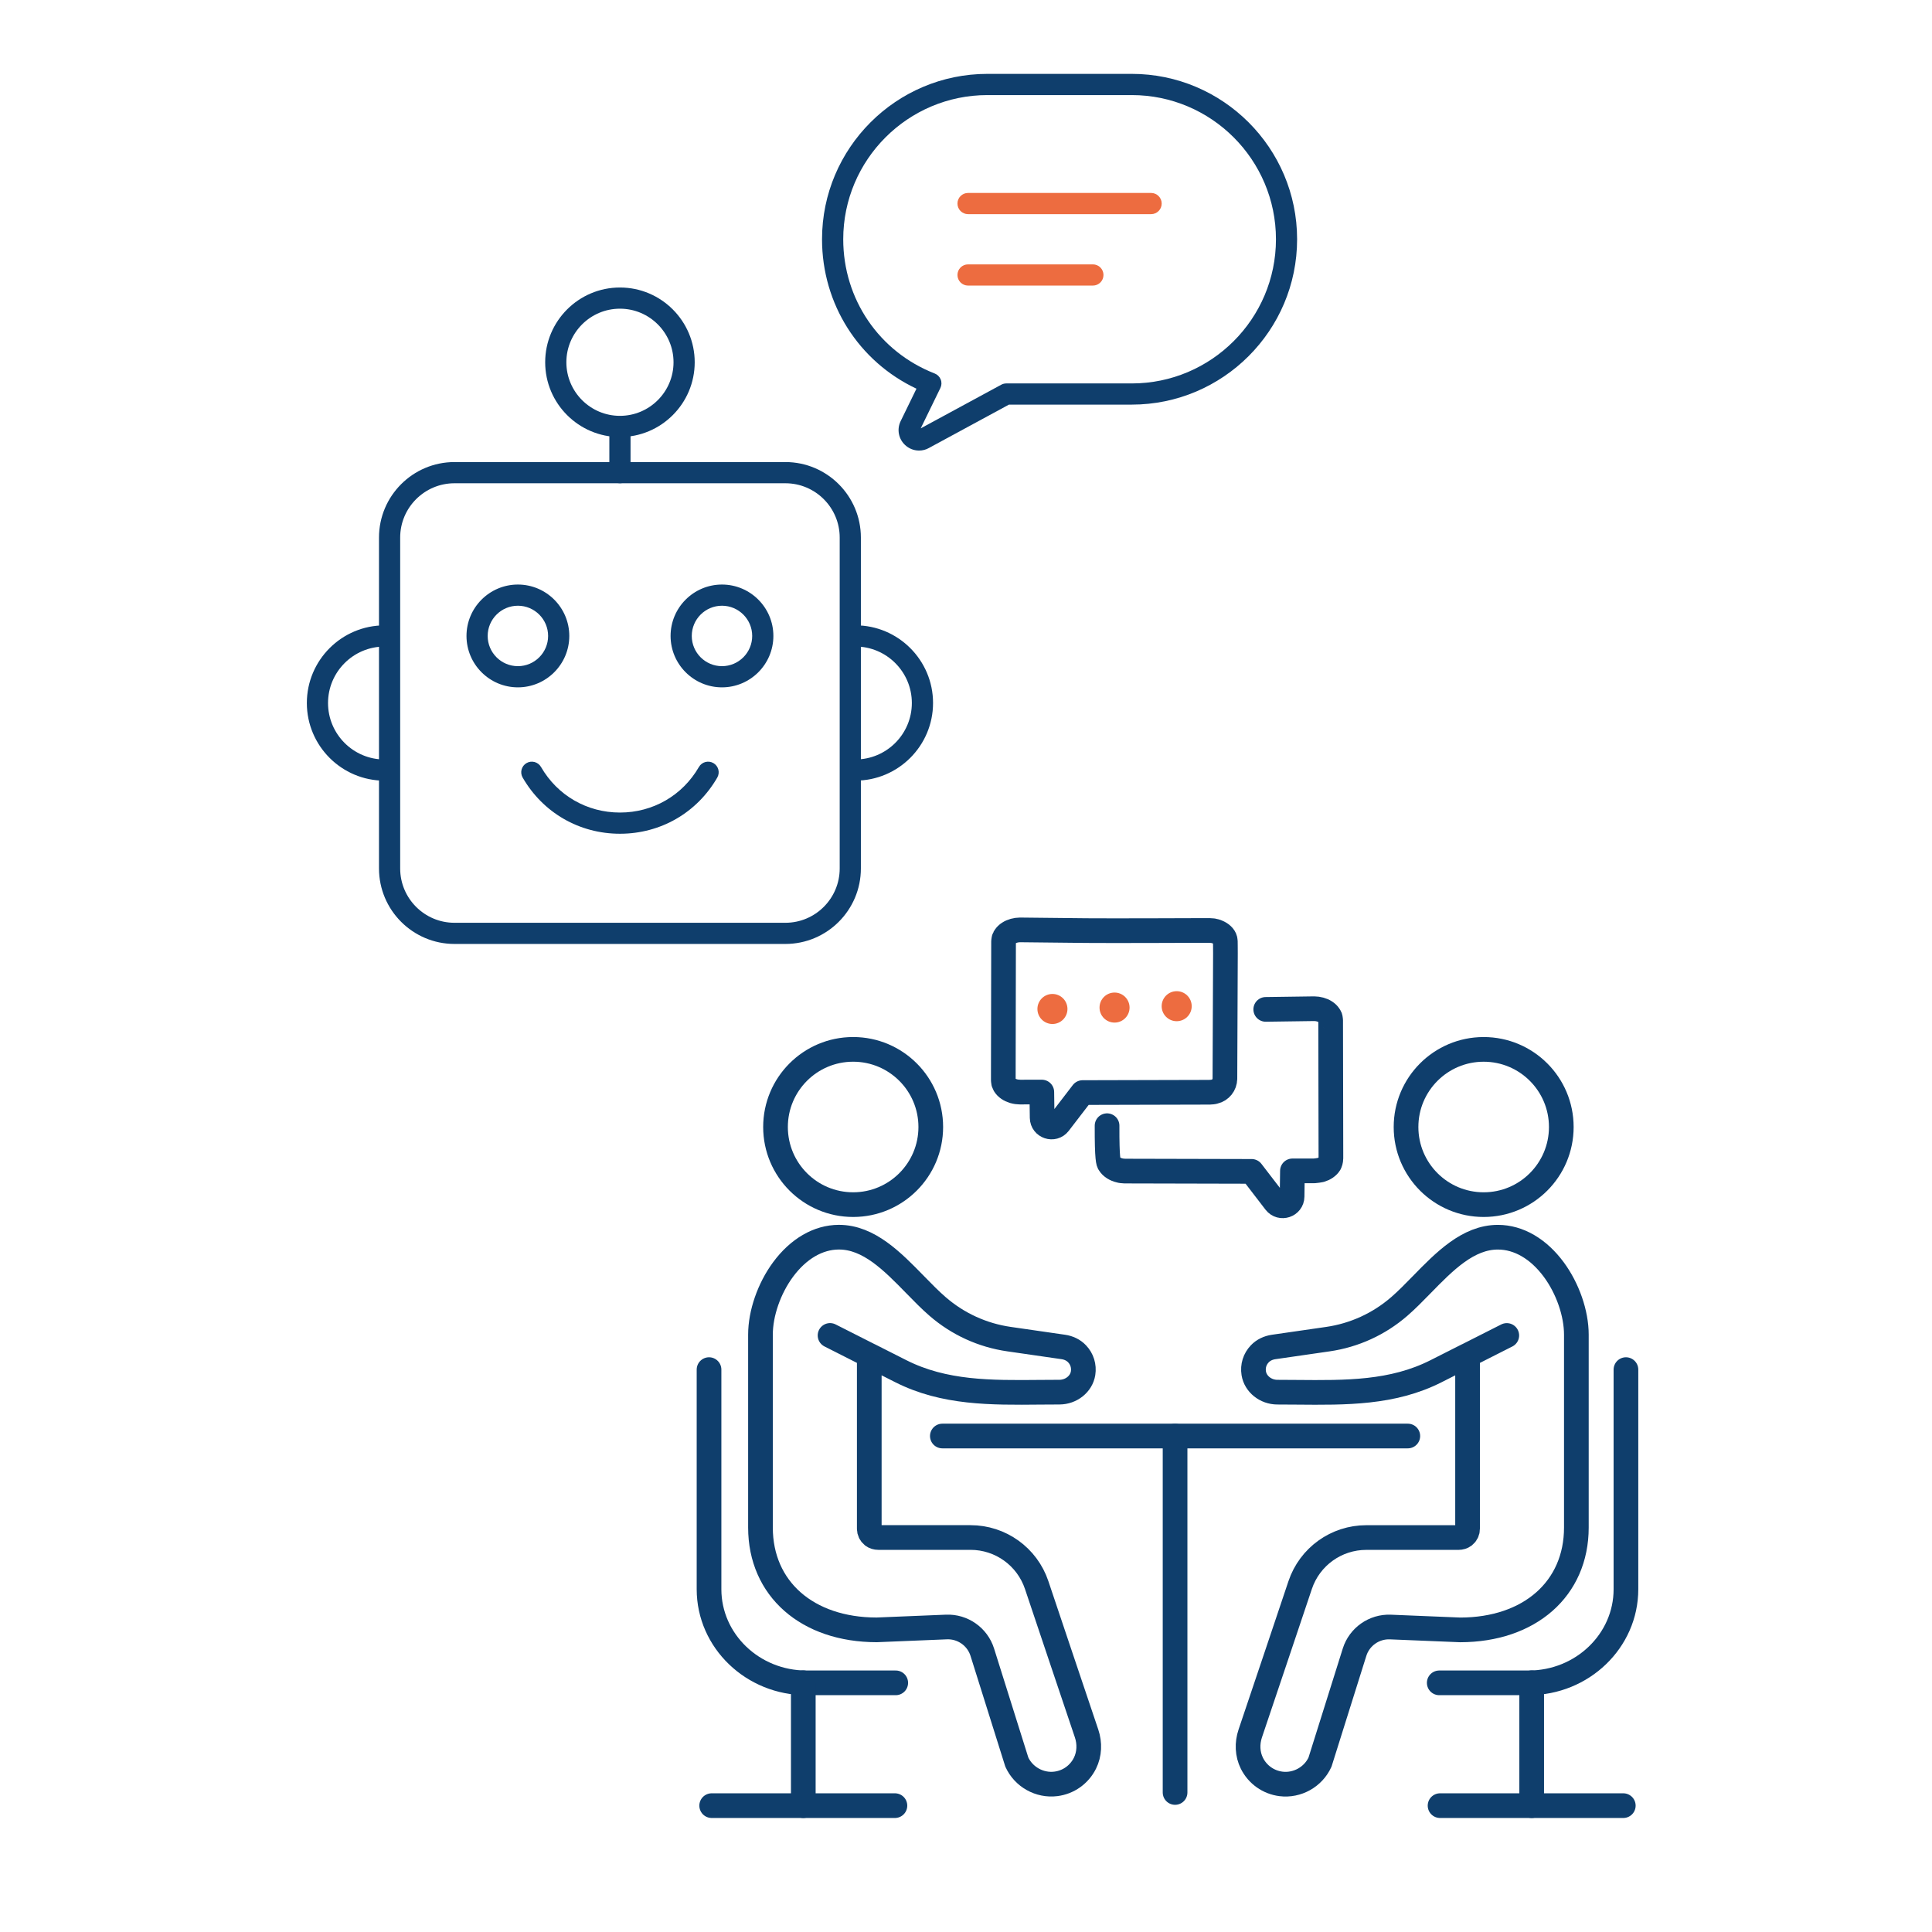 <svg width="340" height="340" viewBox="0 0 340 340" fill="none" xmlns="http://www.w3.org/2000/svg">
<path d="M161.742 79.292C160.811 79.292 159.927 78.934 159.25 78.286C158.112 77.204 157.808 75.522 158.504 74.103L161.282 68.404C151.122 63.621 144.664 53.506 144.664 42.103C144.664 26.057 157.718 13 173.765 13H199.166C215.213 13 228.269 26.054 228.269 42.103C228.269 58.152 215.215 71.206 199.166 71.206H177.559L163.454 78.85C162.957 79.133 162.353 79.292 161.74 79.292H161.742ZM161.658 75.588C161.658 75.588 161.652 75.59 161.65 75.593L161.658 75.588ZM173.767 16.733C159.777 16.733 148.395 28.115 148.395 42.106C148.395 52.641 154.713 61.914 164.494 65.73C164.978 65.92 165.362 66.304 165.552 66.788C165.743 67.272 165.719 67.814 165.491 68.283L162.031 75.384L176.204 67.703C176.476 67.555 176.781 67.478 177.093 67.478H199.174C213.165 67.478 224.547 56.096 224.547 42.106C224.547 28.115 213.165 16.733 199.174 16.733H173.773H173.767Z" fill="#0F3E6C"/>
<path d="M202.574 37.687H170.362C169.333 37.687 168.497 36.853 168.497 35.821C168.497 34.789 169.33 33.956 170.362 33.956H202.574C203.603 33.956 204.439 34.789 204.439 35.821C204.439 36.853 203.606 37.687 202.574 37.687Z" fill="#ED6C40"/>
<path d="M192.329 50.257H170.362C169.333 50.257 168.497 49.423 168.497 48.392C168.497 47.36 169.33 46.526 170.362 46.526H192.329C193.359 46.526 194.195 47.36 194.195 48.392C194.195 49.423 193.361 50.257 192.329 50.257Z" fill="#ED6C40"/>
<path d="M138.217 166.119H79.981C72.656 166.119 66.697 160.161 66.697 152.835V94.6C66.697 87.274 72.656 81.315 79.981 81.315H138.217C145.543 81.315 151.501 87.274 151.501 94.6V152.835C151.501 160.161 145.543 166.119 138.217 166.119ZM79.981 85.046C74.714 85.046 70.425 89.332 70.425 94.602V152.838C70.425 158.108 74.711 162.394 79.981 162.394H138.217C143.487 162.394 147.773 158.108 147.773 152.838V94.602C147.773 89.332 143.487 85.046 138.217 85.046H79.981Z" fill="#0F3E6C"/>
<path d="M109.1 85.046C108.07 85.046 107.234 84.212 107.234 83.18V76.061C107.234 75.031 108.068 74.195 109.1 74.195C110.131 74.195 110.965 75.029 110.965 76.061V83.18C110.965 84.209 110.131 85.046 109.1 85.046Z" fill="#0F3E6C"/>
<path d="M109.1 76.91C101.846 76.91 95.943 71.008 95.943 63.753C95.943 56.498 101.846 50.596 109.1 50.596C116.355 50.596 122.257 56.498 122.257 63.753C122.257 71.008 116.355 76.91 109.1 76.91ZM109.1 54.324C103.901 54.324 99.671 58.554 99.671 63.753C99.671 68.952 103.901 73.182 109.1 73.182C114.299 73.182 118.53 68.952 118.53 63.753C118.53 58.554 114.299 54.324 109.1 54.324Z" fill="#0F3E6C"/>
<path d="M91.141 120.962C86.153 120.962 82.095 116.903 82.095 111.916C82.095 106.929 86.153 102.87 91.141 102.87C96.128 102.87 100.186 106.929 100.186 111.916C100.186 116.903 96.128 120.962 91.141 120.962ZM91.141 106.598C88.209 106.598 85.823 108.984 85.823 111.916C85.823 114.847 88.209 117.234 91.141 117.234C94.072 117.234 96.459 114.847 96.459 111.916C96.459 108.984 94.072 106.598 91.141 106.598Z" fill="#0F3E6C"/>
<path d="M127.057 120.962C122.069 120.962 118.011 116.903 118.011 111.916C118.011 106.929 122.069 102.87 127.057 102.87C132.044 102.87 136.102 106.929 136.102 111.916C136.102 116.903 132.044 120.962 127.057 120.962ZM127.057 106.598C124.125 106.598 121.739 108.984 121.739 111.916C121.739 114.847 124.125 117.234 127.057 117.234C129.988 117.234 132.374 114.847 132.374 111.916C132.374 108.984 129.988 106.598 127.057 106.598Z" fill="#0F3E6C"/>
<path d="M150.533 137.384C149.504 137.384 148.667 136.55 148.667 135.518C148.667 134.487 149.501 133.653 150.533 133.653C156.012 133.653 160.47 129.195 160.47 123.716C160.47 118.236 156.012 113.778 150.533 113.778C149.504 113.778 148.667 112.945 148.667 111.913C148.667 110.881 149.501 110.048 150.533 110.048C158.068 110.048 164.201 116.178 164.201 123.713C164.201 131.248 158.07 137.378 150.533 137.378V137.384Z" fill="#0F3E6C"/>
<path d="M67.665 137.384C60.13 137.384 54 131.254 54 123.719C54 116.184 60.13 110.054 67.665 110.054C68.694 110.054 69.531 110.887 69.531 111.919C69.531 112.951 68.697 113.784 67.665 113.784C62.186 113.784 57.728 118.242 57.728 123.722C57.728 129.201 62.186 133.659 67.665 133.659C68.694 133.659 69.531 134.492 69.531 135.524C69.531 136.556 68.697 137.39 67.665 137.39V137.384Z" fill="#0F3E6C"/>
<path d="M109.101 146.725C101.952 146.725 95.552 143.029 91.977 136.838C91.464 135.947 91.768 134.806 92.66 134.29C93.552 133.777 94.692 134.081 95.208 134.973C98.108 139.997 103.301 142.995 109.103 142.995C114.905 142.995 120.099 139.997 122.999 134.973C123.515 134.081 124.655 133.777 125.547 134.29C126.438 134.806 126.742 135.944 126.229 136.838C122.655 143.029 116.255 146.725 109.106 146.725H109.101Z" fill="#0F3E6C"/>
<path d="M253.283 296.152H269.018C278.456 296.152 286.139 288.764 286.139 279.681V241.029" stroke="#0F3E6C" stroke-width="4.343" stroke-linecap="round" stroke-linejoin="round"/>
<path d="M269.551 317.763V296.137" stroke="#0F3E6C" stroke-width="4.343" stroke-linecap="round" stroke-linejoin="round"/>
<path d="M285.673 317.763H253.427" stroke="#0F3E6C" stroke-width="4.343" stroke-linecap="round" stroke-linejoin="round"/>
<path d="M258.259 238.51L255.914 239.696C255.914 239.696 255.874 239.712 255.858 239.724L252.71 241.316C245.079 245.178 236.879 245.098 228.197 245.018C227.087 245.01 225.936 244.998 224.806 244.998C222.728 244.998 220.937 243.557 220.638 241.663C220.439 240.413 220.817 239.175 221.697 238.255C222.334 237.583 223.202 237.185 224.117 237.049L233.675 235.668C238.34 234.995 242.683 233.009 246.241 229.924C247.547 228.794 248.825 227.488 250.178 226.103C254.199 221.983 258.358 217.728 263.601 217.728H263.632C267.251 217.739 270.738 219.762 273.445 223.428C275.893 226.748 277.413 231.134 277.413 234.88V268.822C277.413 279.586 269.201 286.822 256.969 286.834L244.677 286.329C241.827 286.217 239.236 288.032 238.38 290.755L232.309 310.073V310.081C231.119 312.712 228.301 314.296 225.431 313.938C223.23 313.659 221.323 312.322 220.316 310.312C219.504 308.688 219.444 306.789 220.021 305.073L224.531 291.675L228.806 278.949C230.486 273.945 235.163 270.582 240.442 270.582H256.674C257.029 270.582 257.387 270.482 257.674 270.263C258.056 269.961 258.271 269.519 258.267 269.037V238.514L265.169 235.019" stroke="#0F3E6C" stroke-width="4.343" stroke-linecap="round" stroke-linejoin="round"/>
<path d="M261.101 211.996C268.646 211.996 274.762 205.88 274.762 198.335C274.762 190.79 268.646 184.674 261.101 184.674C253.556 184.674 247.439 190.79 247.439 198.335C247.439 205.88 253.556 211.996 261.101 211.996Z" stroke="#0F3E6C" stroke-width="4.343" stroke-linecap="round" stroke-linejoin="round"/>
<path d="M222.749 177.635L231.275 177.516C231.991 177.524 232.704 177.711 233.249 178.069C233.524 178.244 233.747 178.463 233.906 178.706C233.962 178.766 233.982 178.817 233.998 178.865C234.017 178.913 234.041 178.961 234.073 179.008C234.113 179.032 234.117 179.16 234.133 179.251L234.173 179.542L234.217 202.836V203.859C234.217 203.959 234.209 204.054 234.193 204.15C234.169 204.325 234.121 204.496 234.053 204.655C234.033 204.703 234.01 204.755 233.986 204.802C233.683 205.3 233.086 205.698 232.421 205.893C232.421 205.893 232.421 205.893 232.417 205.893C232.063 205.961 231.705 206.02 231.347 206.048H231.311L231.247 206.056H227.446L227.386 210.574C227.366 212.139 225.384 212.795 224.428 211.557L220.269 206.144L198.308 206.092H197.946L197.639 206.064L197.337 206.044L197.042 205.973C196.266 205.798 195.573 205.364 195.231 204.798C195.068 204.615 194.805 204.106 194.825 198.103" stroke="#0F3E6C" stroke-width="4.343" stroke-linecap="round" stroke-linejoin="round"/>
<path d="M157.634 296.152H141.899C132.461 296.152 124.778 288.764 124.778 279.681V241.029" stroke="#0F3E6C" stroke-width="4.343" stroke-linecap="round" stroke-linejoin="round"/>
<path d="M141.366 317.763V296.137" stroke="#0F3E6C" stroke-width="4.343" stroke-linecap="round" stroke-linejoin="round"/>
<path d="M125.244 317.763H157.491" stroke="#0F3E6C" stroke-width="4.343" stroke-linecap="round" stroke-linejoin="round"/>
<path d="M146.075 235.014L152.977 238.509V269.032C152.977 269.514 153.188 269.952 153.57 270.258C153.857 270.477 154.215 270.577 154.569 270.577H170.802C176.08 270.577 180.754 273.94 182.437 278.944L186.712 291.67L191.222 305.068C191.8 306.784 191.736 308.683 190.928 310.307C189.917 312.321 188.01 313.658 185.813 313.933C182.943 314.291 180.125 312.707 178.934 310.076V310.068L172.864 290.75C172.004 288.027 169.417 286.212 166.567 286.324L154.275 286.829C142.042 286.817 133.831 279.585 133.831 268.817V234.875C133.831 231.129 135.351 226.743 137.799 223.423C140.506 219.757 143.993 217.735 147.611 217.723H147.643C152.89 217.723 157.045 221.978 161.066 226.098C162.419 227.483 163.693 228.789 165.002 229.919C168.561 233.004 172.904 234.994 177.569 235.663L187.126 237.044C188.042 237.176 188.914 237.578 189.547 238.25C190.422 239.17 190.8 240.408 190.605 241.658C190.307 243.553 188.516 244.99 186.438 244.994C185.307 244.994 184.157 245.005 183.046 245.013C174.365 245.097 166.169 245.173 158.534 241.312L155.385 239.719C155.385 239.719 155.35 239.699 155.33 239.691L152.985 238.505" stroke="#0F3E6C" stroke-width="4.343" stroke-linecap="round" stroke-linejoin="round"/>
<path d="M150.139 211.995C157.684 211.995 163.801 205.878 163.801 198.333C163.801 190.788 157.684 184.672 150.139 184.672C142.594 184.672 136.478 190.788 136.478 198.333C136.478 205.878 142.594 211.995 150.139 211.995Z" stroke="#0F3E6C" stroke-width="4.343" stroke-linecap="round" stroke-linejoin="round"/>
<path d="M206.794 252.715V315.445" stroke="#0F3E6C" stroke-width="4.343" stroke-linecap="round" stroke-linejoin="round"/>
<path d="M165.838 252.715H247.751" stroke="#0F3E6C" stroke-width="4.343" stroke-linecap="round" stroke-linejoin="round"/>
<path d="M187.855 177.563C187.855 179.024 186.673 180.206 185.212 180.206C183.751 180.206 182.569 179.024 182.569 177.563C182.569 176.102 183.751 174.92 185.212 174.92C186.673 174.92 187.855 176.102 187.855 177.563Z" fill="#ED6C40"/>
<path d="M198.785 177.316C198.785 178.777 197.603 179.959 196.142 179.959C194.681 179.959 193.499 178.777 193.499 177.316C193.499 175.855 194.681 174.673 196.142 174.673C197.603 174.673 198.785 175.855 198.785 177.316Z" fill="#ED6C40"/>
<path d="M207.077 179.716C208.537 179.716 209.72 178.533 209.72 177.073C209.72 175.613 208.537 174.43 207.077 174.43C205.617 174.43 204.434 175.613 204.434 177.073C204.434 178.533 205.617 179.716 207.077 179.716Z" fill="#ED6C40"/>
<path d="M215.56 189.831C215.556 190.917 214.804 191.861 213.741 192.104L213.45 192.175L213.144 192.195L212.841 192.219H212.479L190.518 192.275L186.359 197.688C185.407 198.926 183.425 198.269 183.401 196.705L183.341 192.183H180.722L180.065 192.187H179.739H179.576H179.476L178.823 192.135C178.668 192.092 178.517 192.056 178.362 192.024C177.697 191.829 177.1 191.431 176.797 190.929C176.73 190.802 176.69 190.671 176.622 190.543C176.61 190.404 176.586 190.28 176.566 190.129V188.959L176.61 165.669L176.65 165.378C176.666 165.29 176.67 165.159 176.706 165.135C176.734 165.087 176.761 165.04 176.781 164.992C176.793 164.944 176.817 164.892 176.873 164.833C177.032 164.594 177.255 164.371 177.53 164.2C178.075 163.842 178.788 163.654 179.504 163.646L191.219 163.77C195.124 163.814 211.719 163.746 211.719 163.746H212.451H212.794H212.833L212.925 163.754L213.108 163.766L213.474 163.79C213.57 163.806 213.637 163.834 213.721 163.853L213.964 163.905L214.223 164.009C214.907 164.279 215.457 164.773 215.592 165.326C215.6 165.398 215.608 165.466 215.62 165.537L215.64 165.641V165.8L215.648 166.453L215.656 167.758L215.564 189.827L215.56 189.831Z" stroke="#0F3E6C" stroke-width="4.343" stroke-linecap="round" stroke-linejoin="round"/>
</svg>
